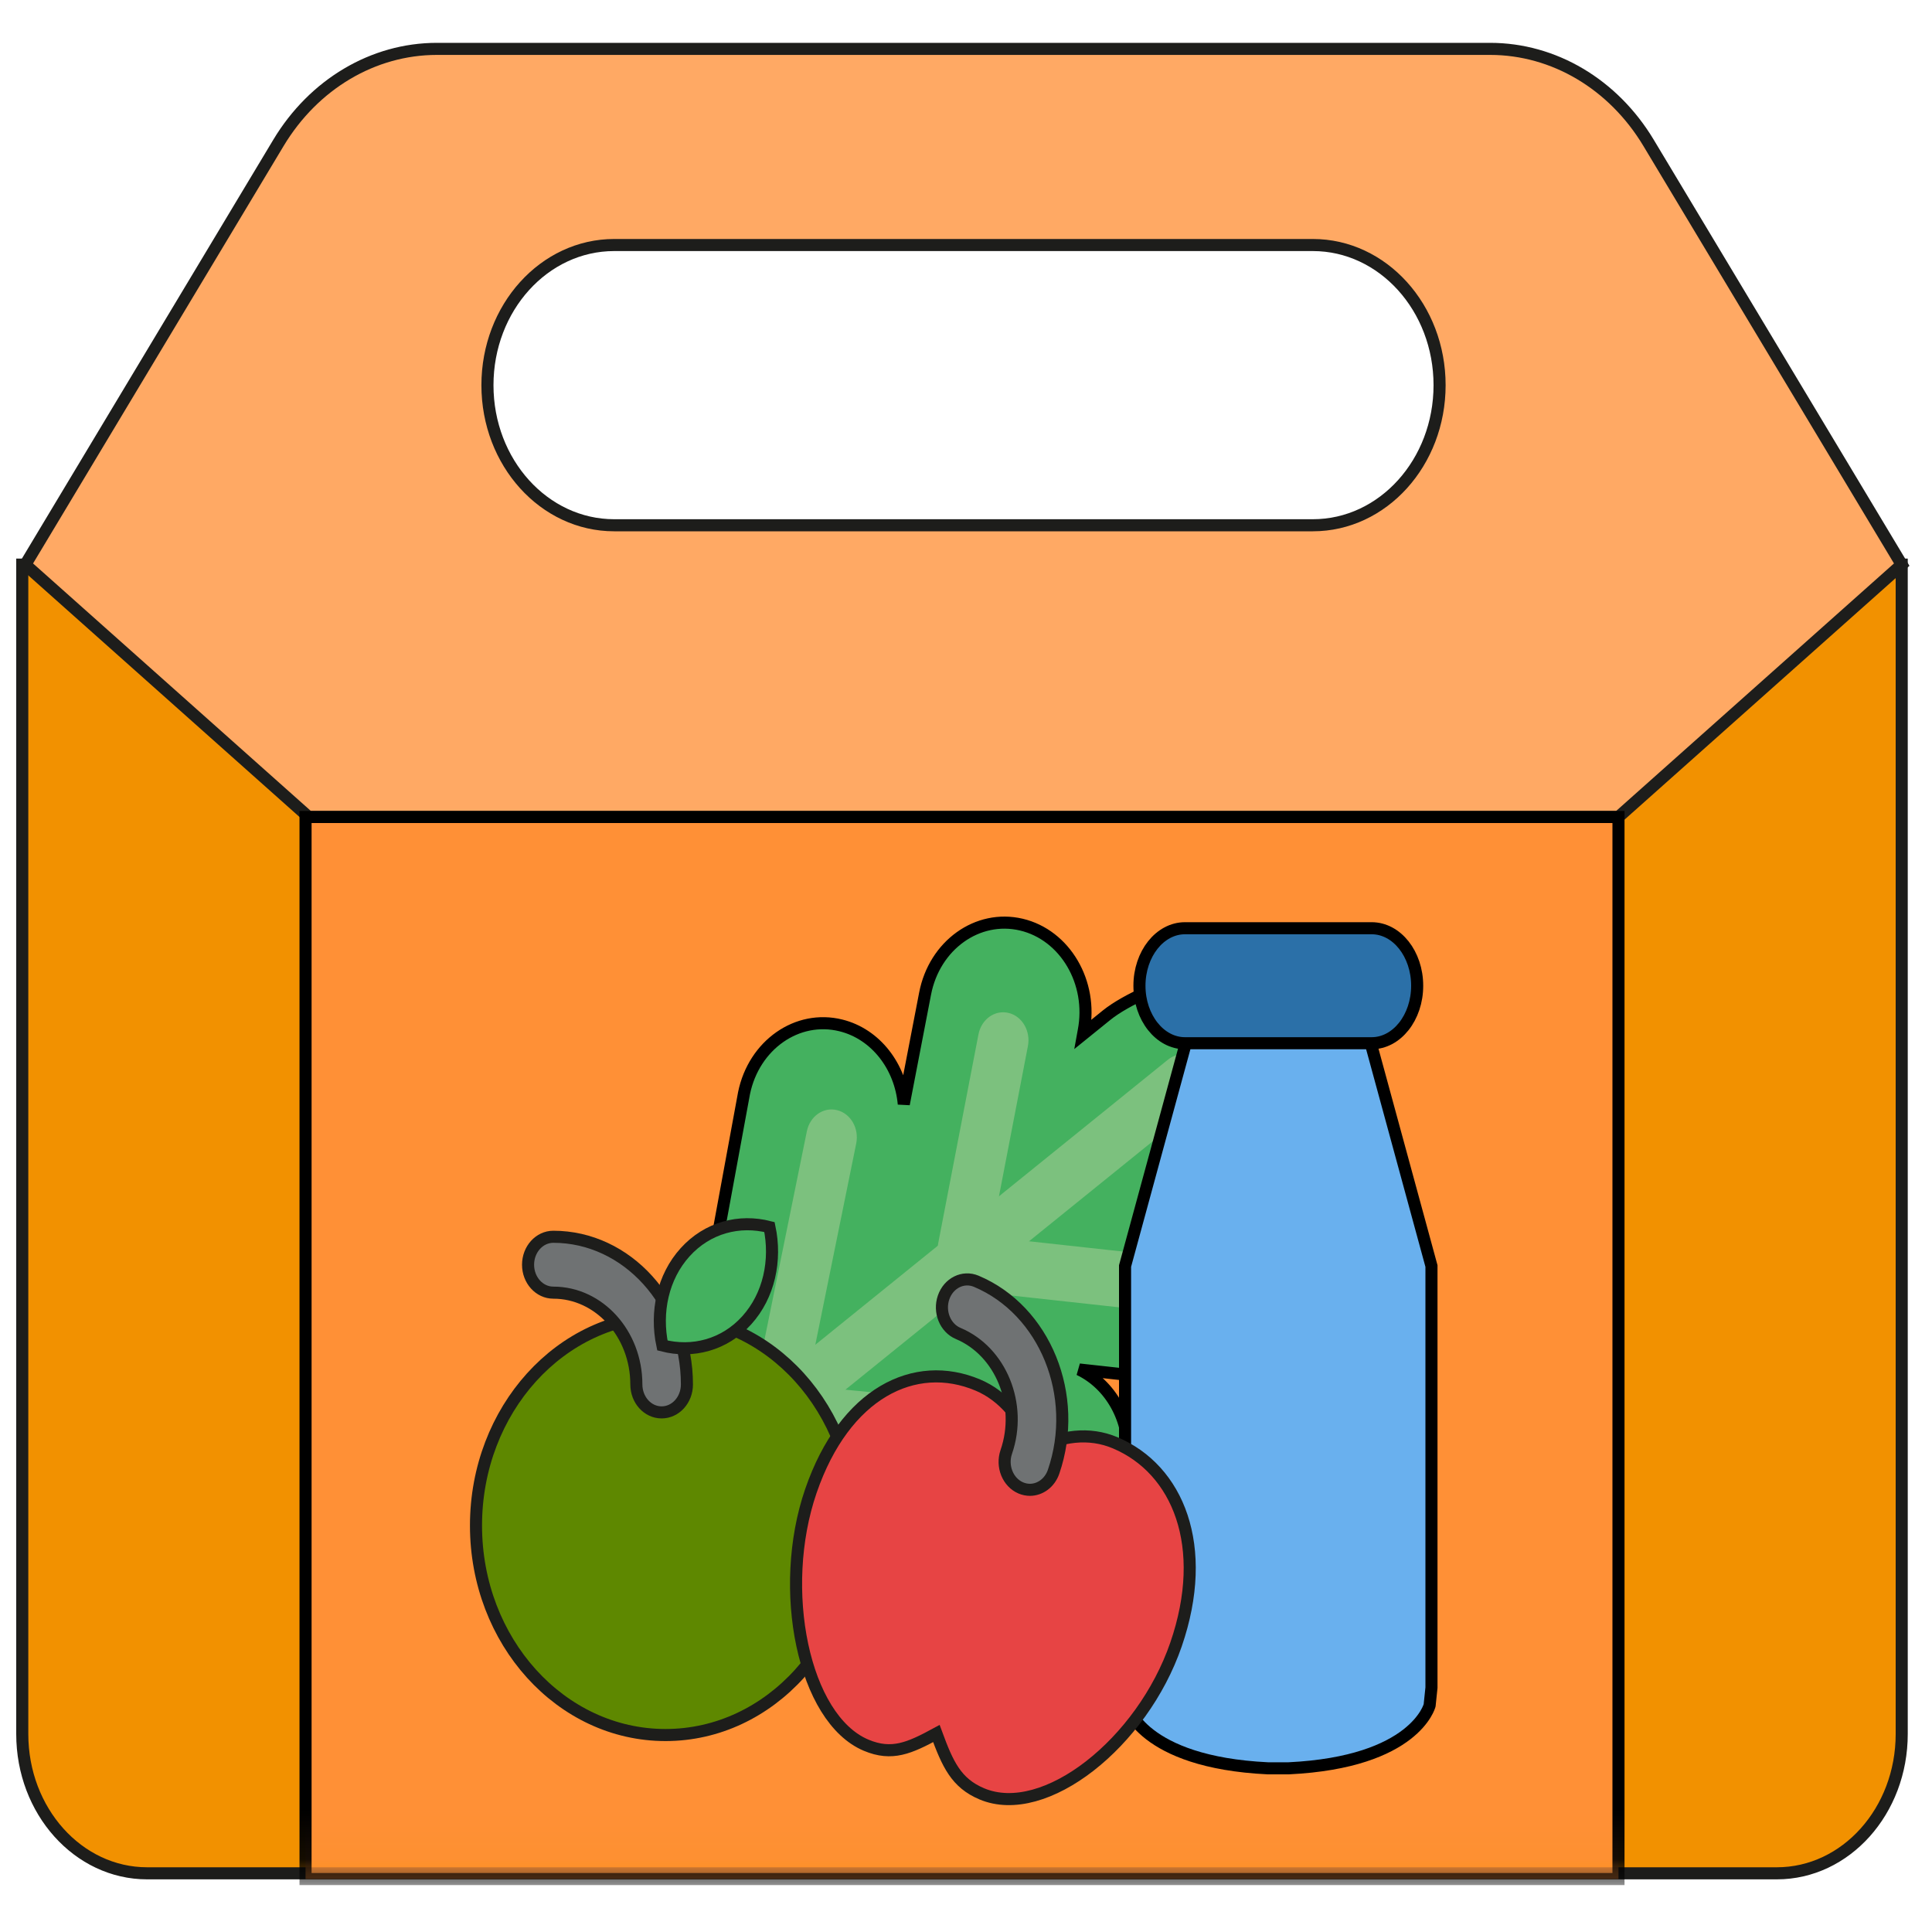 <?xml version="1.0" encoding="UTF-8"?>
<svg width="40px" height="40px" viewBox="0 0 40 40" version="1.1" xmlns="http://www.w3.org/2000/svg" xmlns:xlink="http://www.w3.org/1999/xlink">
    <title>PaqueteAlimentos2_40x40</title>
    <defs>
        <polygon id="path-1" points="0 37.916 38.938 37.916 38.938 0 0 0"></polygon>
    </defs>
    <g id="PaqueteAlimentos2_40x40" stroke="none" stroke-width="1" fill="none" fill-rule="evenodd">
        <g id="Group-34" transform="translate(0.45, 1)">
            <path d="M0.011,10.69 L0.011,34.901 C0.011,36.494 1.169,37.785 2.596,37.785 L36.338,37.785 C37.766,37.785 38.923,36.494 38.923,34.901 L38.923,10.69 L0.011,10.69 Z" id="Fill-1" fill="#F29100"></path>
            <path d="M0.011,10.69 L0.011,34.901 C0.011,36.494 1.169,37.785 2.596,37.785 L36.338,37.785 C37.766,37.785 38.923,36.494 38.923,34.901 L38.923,10.69 L0.011,10.69 Z" id="Stroke-3" stroke="#1D1D1B" stroke-width="0.25"></path>
            <path d="M12.266,4.073 L26.731,4.073 C28.18,4.073 29.355,5.372 29.355,6.975 C29.355,8.577 28.18,9.875 26.731,9.875 L12.266,9.875 C10.817,9.875 9.642,8.577 9.642,6.975 C9.642,5.372 10.817,4.073 12.266,4.073 L12.266,4.073 Z M38.923,10.69 L33.682,1.958 C32.953,0.743 31.721,0.012 30.402,0.012 L8.595,0.012 C7.276,0.012 6.045,0.743 5.315,1.958 L0.074,10.69 L5.939,15.915 L33.058,15.915 L38.923,10.69 Z" id="Fill-5" fill="#FFA964"></path>
            <path d="M12.266,4.073 L26.731,4.073 C28.18,4.073 29.355,5.372 29.355,6.975 C29.355,8.577 28.18,9.875 26.731,9.875 L12.266,9.875 C10.817,9.875 9.642,8.577 9.642,6.975 C9.642,5.372 10.817,4.073 12.266,4.073 Z M38.923,10.69 L33.682,1.958 C32.953,0.743 31.721,0.012 30.402,0.012 L8.595,0.012 C7.276,0.012 6.045,0.743 5.315,1.958 L0.074,10.69 L5.939,15.915 L33.058,15.915 L38.923,10.69 Z" id="Stroke-7" stroke="#1D1D1B" stroke-width="0.25"></path>
            <mask id="mask-2" fill="white">
                <use xlink:href="#path-1"></use>
            </mask>
            <g id="Clip-10"></g>
            <polygon id="Fill-9" fill="#FF9036" mask="url(#mask-2)" points="5.876 37.904 33.059 37.904 33.059 15.915 5.876 15.915"></polygon>
            <polygon id="Stroke-11" stroke="#000000" stroke-width="0.25" mask="url(#mask-2)" points="5.876 37.904 33.059 37.904 33.059 15.915 5.876 15.915"></polygon>
            <path d="M22.903,29.221 C22.968,28.402 22.542,27.663 21.894,27.354 L23.999,27.585 C24.922,27.687 25.744,26.942 25.836,25.922 C25.928,24.902 25.254,23.993 24.331,23.892 L24.271,23.885 L24.758,23.492 C25.538,22.862 27.15,20.367 26.516,19.408 C25.882,18.448 23.242,19.387 22.461,20.018 L21.975,20.411 L21.987,20.345 C22.181,19.343 21.602,18.357 20.695,18.143 C19.788,17.93 18.896,18.569 18.703,19.572 L18.262,21.859 C18.194,21.084 17.685,20.41 16.96,20.23 C16.056,20.005 15.158,20.634 14.954,21.634 L13.791,27.955 L15.282,30.21 L21.083,30.907 C22.007,30.997 22.821,30.242 22.903,29.221" id="Fill-12" fill="#44B15F" mask="url(#mask-2)"></path>
            <path d="M22.903,29.221 C22.968,28.402 22.542,27.663 21.894,27.354 L23.999,27.585 C24.922,27.687 25.744,26.942 25.836,25.922 C25.928,24.902 25.254,23.993 24.331,23.892 L24.271,23.885 L24.758,23.492 C25.538,22.862 27.15,20.367 26.516,19.408 C25.882,18.448 23.242,19.387 22.461,20.018 L21.975,20.411 L21.987,20.345 C22.181,19.343 21.602,18.357 20.695,18.143 C19.788,17.93 18.896,18.569 18.703,19.572 L18.262,21.859 C18.194,21.084 17.685,20.41 16.96,20.23 C16.056,20.005 15.158,20.634 14.954,21.634 L13.791,27.955 L15.282,30.21 L21.083,30.907 C22.007,30.997 22.821,30.242 22.903,29.221 Z" id="Stroke-13" stroke="#000000" stroke-width="0.25" mask="url(#mask-2)"></path>
            <path d="M15.504,28.506 C15.25,28.414 15.096,28.123 15.156,27.829 L16.255,22.422 C16.318,22.11 16.598,21.914 16.88,21.984 C17.164,22.054 17.34,22.363 17.277,22.675 L16.178,28.083 C16.114,28.395 15.834,28.591 15.552,28.52 C15.536,28.516 15.519,28.511 15.504,28.506" id="Fill-14" fill="#7CC17E" mask="url(#mask-2)"></path>
            <line x1="20.847" y1="28.723" x2="15.852" y2="28.236" id="Fill-15" fill="#7CC17E" mask="url(#mask-2)"></line>
            <path d="M15.689,28.786 C15.463,28.705 15.309,28.459 15.331,28.186 C15.356,27.867 15.61,27.632 15.898,27.66 L20.893,28.146 C21.181,28.174 21.394,28.455 21.368,28.774 C21.343,29.092 21.089,29.327 20.801,29.299 L15.806,28.813 C15.766,28.809 15.726,28.8 15.689,28.786" id="Fill-16" fill="#7CC17E" mask="url(#mask-2)"></path>
            <path d="M19.321,25.42 C19.07,25.329 18.916,25.042 18.973,24.749 L19.808,20.416 C19.868,20.103 20.146,19.904 20.429,19.971 C20.711,20.037 20.892,20.345 20.832,20.657 L19.997,24.991 C19.937,25.303 19.658,25.503 19.376,25.436 C19.357,25.432 19.339,25.426 19.321,25.42" id="Fill-17" fill="#7CC17E" mask="url(#mask-2)"></path>
            <path d="M19.507,25.701 C19.279,25.618 19.125,25.369 19.149,25.094 C19.178,24.775 19.434,24.543 19.722,24.575 L23.711,25.012 C23.998,25.044 24.208,25.327 24.18,25.645 C24.151,25.964 23.895,26.196 23.607,26.164 L19.618,25.727 C19.58,25.722 19.543,25.714 19.507,25.701" id="Fill-18" fill="#7CC17E" mask="url(#mask-2)"></path>
            <path d="M10.539,32.739 C10.438,32.703 10.347,32.633 10.279,32.531 C10.109,32.273 10.159,31.911 10.393,31.722 L23.732,20.939 C23.965,20.751 24.293,20.807 24.463,21.065 C24.634,21.323 24.583,21.685 24.35,21.874 L11.011,32.656 C10.869,32.771 10.694,32.795 10.539,32.739" id="Fill-19" fill="#7CC17E" mask="url(#mask-2)"></path>
            <path d="M27.7,19.756 L29.187,25.212 L29.187,33.941 L29.149,34.307 C29.149,34.307 28.854,35.484 26.231,35.611 L25.799,35.611 C23.176,35.484 22.881,34.307 22.881,34.307 L22.843,33.941 L22.843,25.212 L24.33,19.756 L27.7,19.756 Z" id="Fill-20" fill="#69B0EE" mask="url(#mask-2)"></path>
            <path d="M27.7,19.756 L29.187,25.212 L29.187,33.941 L29.149,34.307 C29.149,34.307 28.854,35.484 26.231,35.611 L25.799,35.611 C23.176,35.484 22.881,34.307 22.881,34.307 L22.843,33.941 L22.843,25.212 L24.33,19.756 L27.7,19.756 Z" id="Stroke-21" stroke="#000000" stroke-width="0.25" mask="url(#mask-2)"></path>
            <path d="M27.948,20.599 L24.084,20.599 C23.563,20.599 23.141,20.066 23.141,19.409 C23.141,18.751 23.563,18.218 24.084,18.218 L27.948,18.218 C28.469,18.218 28.891,18.751 28.891,19.409 C28.891,20.066 28.469,20.599 27.948,20.599" id="Fill-22" fill="#2B70A8" mask="url(#mask-2)"></path>
            <path d="M27.948,20.599 L24.084,20.599 C23.563,20.599 23.141,20.066 23.141,19.409 C23.141,18.751 23.563,18.218 24.084,18.218 L27.948,18.218 C28.469,18.218 28.891,18.751 28.891,19.409 C28.891,20.066 28.469,20.599 27.948,20.599 Z" id="Stroke-23" stroke="#000000" stroke-width="0.25" mask="url(#mask-2)"></path>
            <path d="M9.405,30.585 C9.405,32.98 11.161,34.922 13.329,34.922 C15.496,34.922 17.252,32.98 17.252,30.585 C17.252,28.189 15.496,26.247 13.329,26.247 C11.161,26.247 9.405,28.189 9.405,30.585" id="Fill-24" fill="#5E8800" mask="url(#mask-2)"></path>
            <path d="M9.405,30.585 C9.405,32.98 11.161,34.922 13.329,34.922 C15.496,34.922 17.252,32.98 17.252,30.585 C17.252,28.189 15.496,26.247 13.329,26.247 C11.161,26.247 9.405,28.189 9.405,30.585 Z" id="Stroke-25" stroke="#1D1D1B" stroke-width="0.25" mask="url(#mask-2)"></path>
            <path d="M13.248,28.242 C13.538,28.242 13.772,27.983 13.772,27.663 C13.772,25.978 12.531,24.606 11.006,24.606 C10.717,24.606 10.483,24.865 10.483,25.185 C10.483,25.504 10.717,25.763 11.006,25.763 C11.954,25.763 12.725,26.616 12.725,27.663 C12.725,27.983 12.959,28.242 13.248,28.242" id="Fill-26" fill="#6F7273" mask="url(#mask-2)"></path>
            <path d="M13.248,28.242 C13.538,28.242 13.772,27.983 13.772,27.663 C13.772,25.978 12.531,24.606 11.006,24.606 C10.717,24.606 10.483,24.865 10.483,25.185 C10.483,25.504 10.717,25.763 11.006,25.763 C11.954,25.763 12.725,26.616 12.725,27.663 C12.725,27.983 12.959,28.242 13.248,28.242 Z" id="Stroke-27" stroke="#1D1D1B" stroke-width="0.25" mask="url(#mask-2)"></path>
            <path d="M15.01,26.336 C14.548,26.847 13.887,27.017 13.264,26.856 C13.118,26.168 13.272,25.437 13.735,24.926 C14.198,24.414 14.858,24.244 15.481,24.405 C15.627,25.094 15.473,25.824 15.01,26.336" id="Fill-28" fill="#44B15F" mask="url(#mask-2)"></path>
            <path d="M15.01,26.336 C14.548,26.847 13.887,27.017 13.264,26.856 C13.118,26.168 13.272,25.437 13.735,24.926 C14.198,24.414 14.858,24.244 15.481,24.405 C15.627,25.094 15.473,25.824 15.01,26.336 Z" id="Stroke-29" stroke="#1D1D1B" stroke-width="0.25" mask="url(#mask-2)"></path>
            <path d="M19.793,27.675 C20.327,27.899 20.724,28.384 20.959,29.018 C21.515,28.717 22.103,28.646 22.637,28.871 C23.939,29.419 24.598,31.015 23.898,33.048 C23.198,35.082 21.18,36.688 19.878,36.14 C19.344,35.915 19.171,35.525 18.937,34.891 C18.381,35.192 18.017,35.357 17.483,35.133 C16.181,34.585 15.639,31.901 16.339,29.868 C17.039,27.835 18.491,27.127 19.793,27.675" id="Fill-30" fill="#E74444" mask="url(#mask-2)"></path>
            <path d="M19.793,27.675 C20.327,27.899 20.724,28.384 20.959,29.018 C21.515,28.717 22.103,28.646 22.637,28.871 C23.939,29.419 24.598,31.015 23.898,33.048 C23.198,35.082 21.18,36.688 19.878,36.14 C19.344,35.915 19.171,35.525 18.937,34.891 C18.381,35.192 18.017,35.357 17.483,35.133 C16.181,34.585 15.639,31.901 16.339,29.868 C17.039,27.835 18.491,27.127 19.793,27.675 Z" id="Stroke-31" stroke="#1D1D1B" stroke-width="0.25" mask="url(#mask-2)"></path>
            <path d="M20.873,29.845 C21.084,29.845 21.283,29.703 21.363,29.472 C21.905,27.896 21.187,26.126 19.762,25.527 C19.491,25.413 19.189,25.563 19.086,25.862 C18.983,26.16 19.119,26.495 19.389,26.608 C20.275,26.981 20.721,28.081 20.384,29.06 C20.281,29.359 20.417,29.693 20.687,29.807 C20.748,29.832 20.811,29.845 20.873,29.845" id="Fill-32" fill="#6F7273" mask="url(#mask-2)"></path>
            <path d="M20.873,29.845 C21.084,29.845 21.283,29.703 21.363,29.472 C21.905,27.896 21.187,26.126 19.762,25.527 C19.491,25.413 19.189,25.563 19.086,25.862 C18.983,26.16 19.119,26.495 19.389,26.608 C20.275,26.981 20.721,28.081 20.384,29.06 C20.281,29.359 20.417,29.693 20.687,29.807 C20.748,29.832 20.811,29.845 20.873,29.845 Z" id="Stroke-33" stroke="#1D1D1B" stroke-width="0.25" mask="url(#mask-2)"></path>
        </g>
    </g>
</svg>